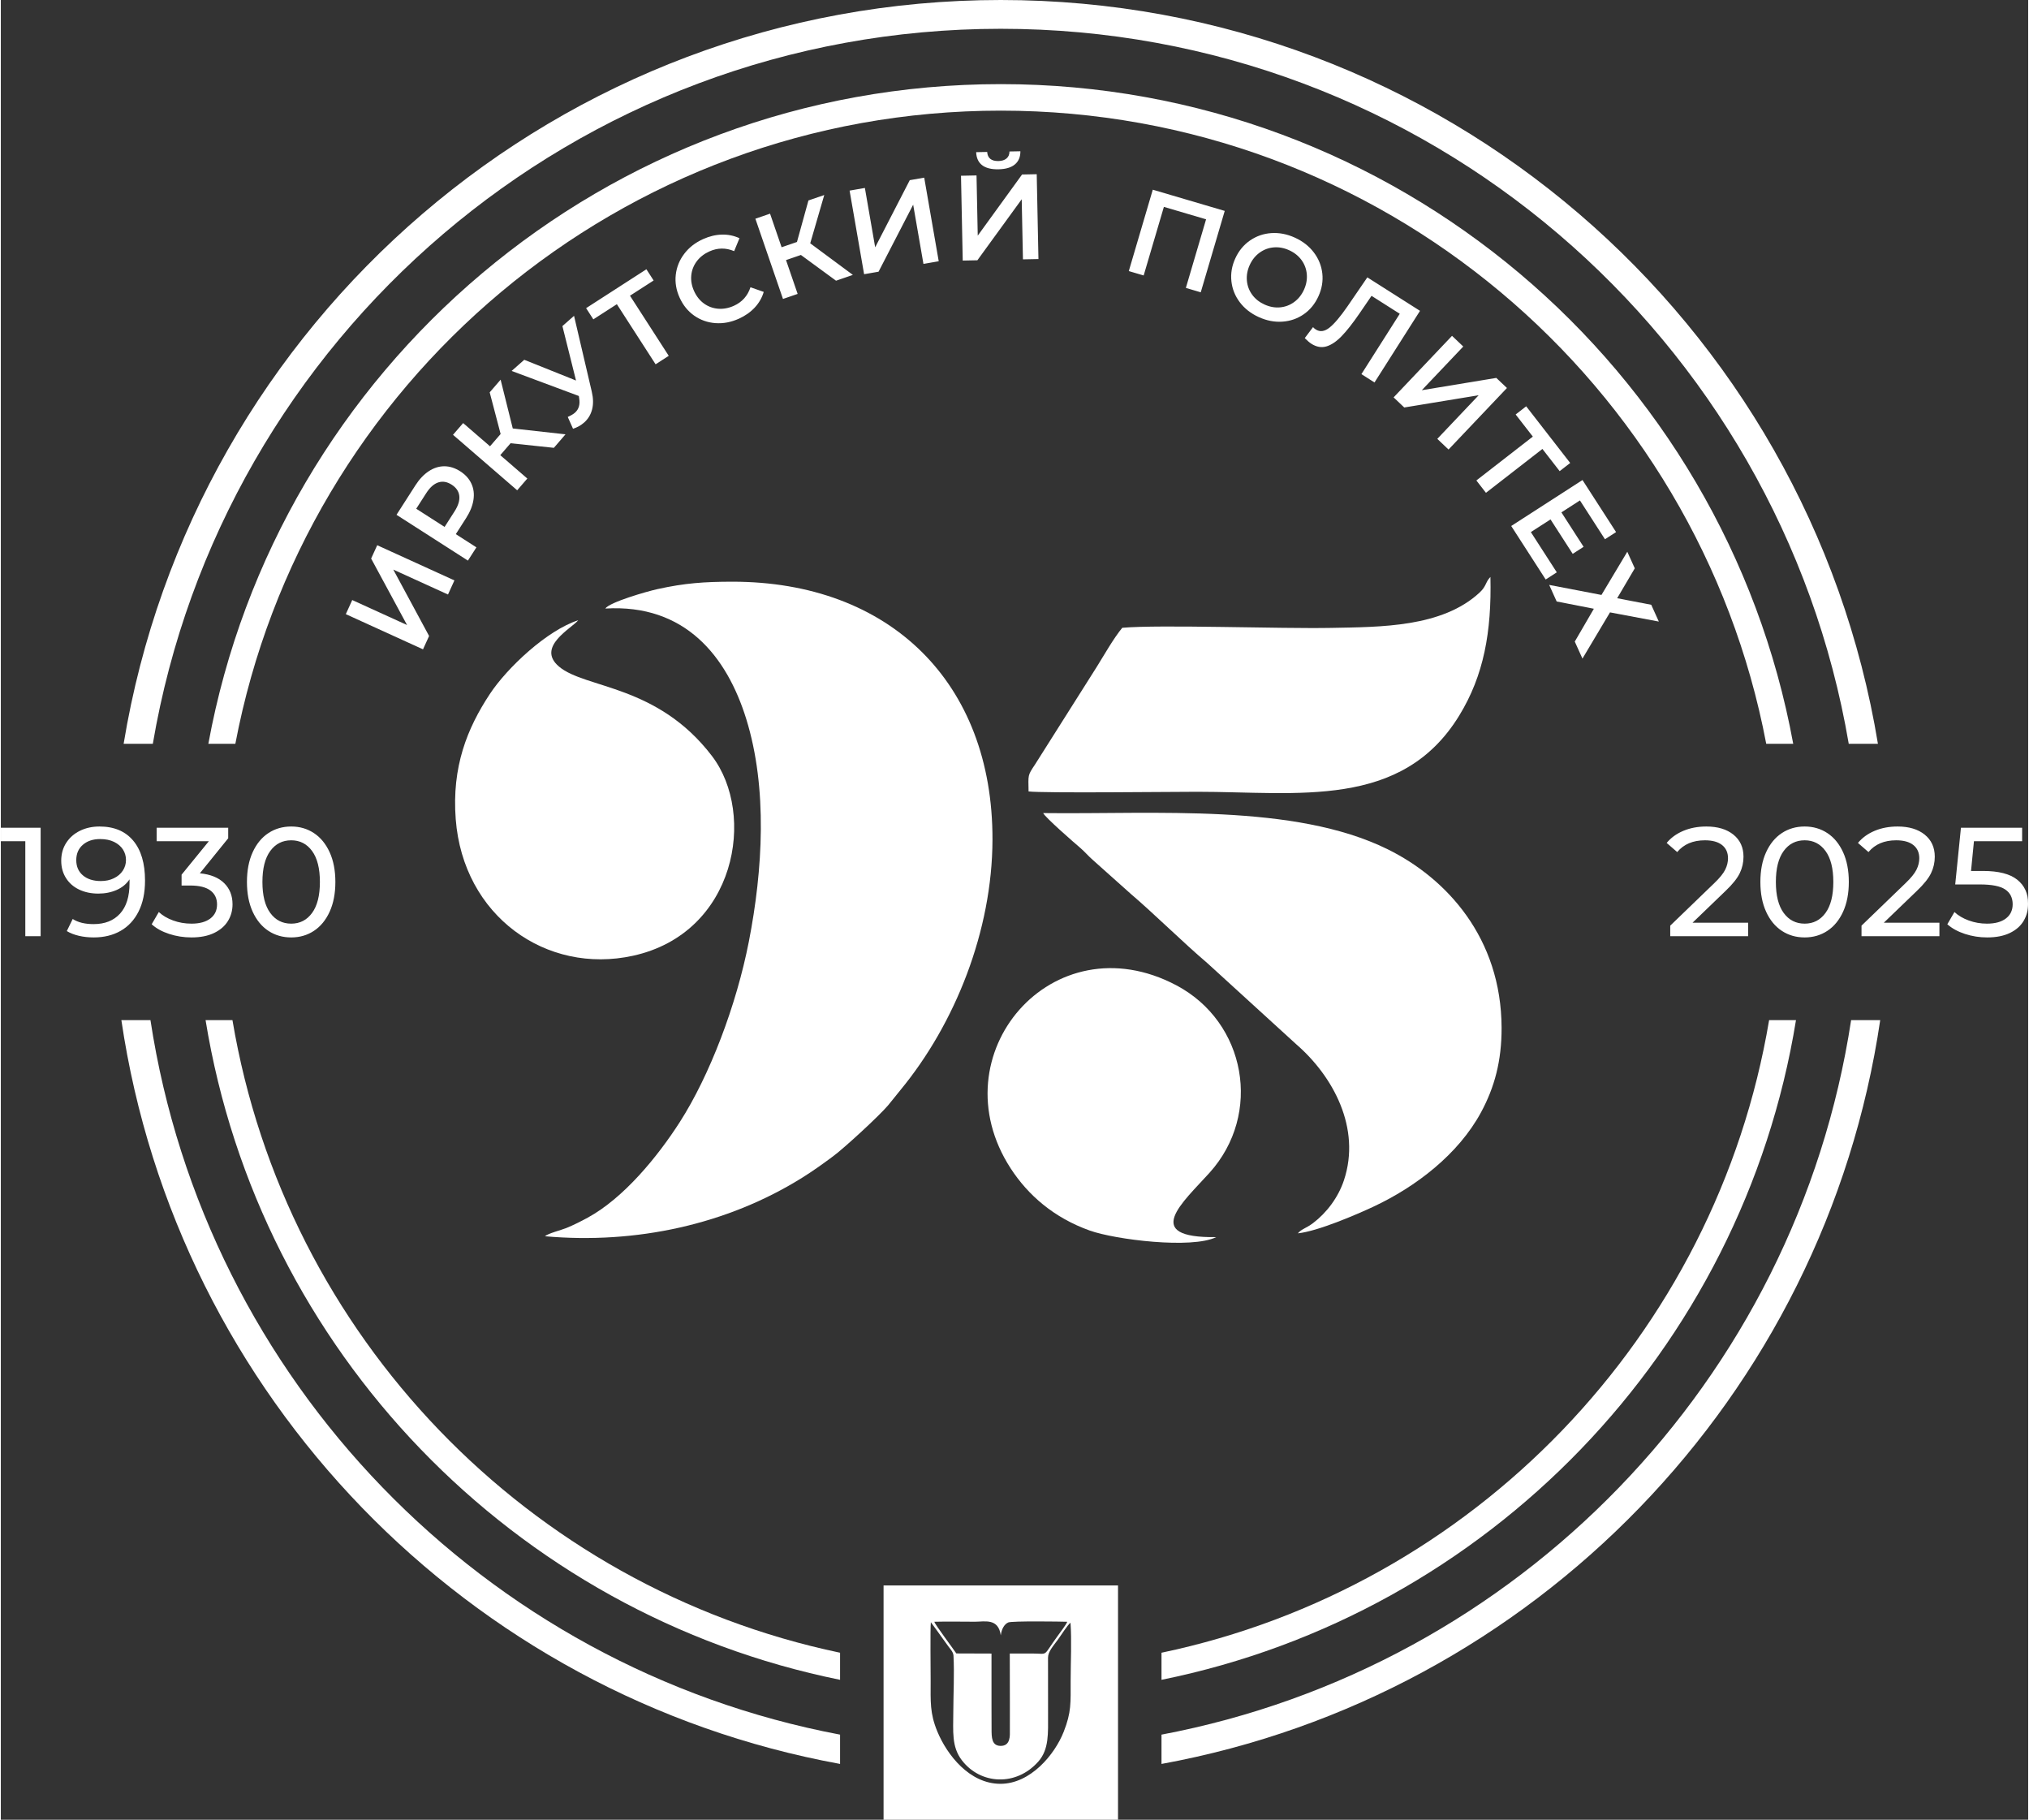 <?xml version="1.0" encoding="UTF-8"?>
<!DOCTYPE svg PUBLIC "-//W3C//DTD SVG 1.0//EN" "http://www.w3.org/TR/2001/REC-SVG-20010904/DTD/svg10.dtd">
<!-- Creator: CorelDRAW 2018 (64-Bit) -->
<svg xmlns="http://www.w3.org/2000/svg" xml:space="preserve" width="300px" height="269px" version="1.0" style="shape-rendering:geometricPrecision; text-rendering:geometricPrecision; image-rendering:optimizeQuality; fill-rule:evenodd; clip-rule:evenodd"
viewBox="0 0 1501.01 1347.01"
 xmlns:xlink="http://www.w3.org/1999/xlink">
 <rect x="0" y="0" width="1501.01" height="1347.01" fill="#333333" stroke="none"/>
 <defs>
  <style type="text/css">
   <![CDATA[
    .fil0 {fill:#FFFFFF}
    .fil1 {fill:#FFFFFF;fill-rule:nonzero}
   ]]>
  </style>
 </defs>
 <g id="Слой_x0020_1">
  <g id="_2477540807504">
   <path class="fil0" d="M653.56 1173.6l173.59 0 0 173.41 -173.59 0 0 -173.41zm35.02 27.21c-0.53,4.48 -0.16,35.84 -0.16,43.19 -0.01,15.73 -0.67,24.16 4.98,37.77 7.18,17.27 23.78,38.66 46.71,38.66 22.22,0 40.18,-21.62 46.83,-38.55 5.73,-14.58 5.12,-21.21 5.13,-37.88 0,-13.38 0.84,-29.8 -0.11,-42.81 -2.07,1.49 -7.18,9.57 -9.22,12.36 -3.57,4.89 -7.42,9.01 -7.42,13.52 0.04,13.93 0.03,27.86 0.03,41.78 -0.01,14.1 0.81,25.98 -7.17,35.04 -16.37,18.58 -42.84,17.18 -56.69,-0.95 -7.64,-9.99 -6.34,-21.35 -6.3,-35.58 0.04,-13.32 0.85,-28.72 0.14,-41.78 -0.15,-2.71 -2.25,-4.76 -3.68,-6.74 -1.51,-2.09 -2.81,-3.88 -4.39,-6.06 -3.06,-4.2 -5.7,-8.03 -8.68,-11.97zm18.86 23.11l26.03 0.09c0,12.62 0,25 0,37.39 -0.01,6.13 0.06,12.26 0.05,18.39 0,6.17 0.02,12.43 6.59,12.56 7.66,0.14 6.97,-7.97 6.96,-11.56 0,-6.3 0,-12.6 0.01,-18.89 0,-12.64 -0.06,-25.29 -0.07,-37.93 5.49,0 10.98,0 16.47,0 12.85,0 7.19,3.04 19.47,-13.69 1.76,-2.4 5.8,-7.7 6.62,-9.81 -4.06,-0.16 -41.03,-0.7 -43.73,0.52 -2.95,1.34 -4.92,4.92 -5.5,9.55 -1.75,-12.89 -11.81,-10.11 -19.11,-10.11 -9.96,0 -20.22,-0.24 -30.14,0.03 0.77,2.27 13.92,19.82 16.35,23.46z"/>
   <path class="fil0" d="M89.24 755.12c41.1,278.56 256.66,500.3 532.12,550.59l0 -21.69c-263.66,-49.83 -469.87,-262.14 -510.58,-528.9l-21.54 0zm23.29 -204.52c51.15,-300.5 312.75,-529.29 627.82,-529.29 315.08,0 576.67,228.79 627.82,529.29l21.61 0c-51.38,-312.33 -322.56,-550.6 -649.43,-550.6 -326.87,0 -598.05,238.27 -649.43,550.6l21.61 0zm1257.4 204.52c-40.72,266.76 -246.93,479.07 -510.59,528.9l0 21.69c275.46,-50.29 491.03,-272.03 532.13,-550.59l-21.54 0z"/>
   <path class="fil0" d="M151.59 755.12c39.73,244.68 228.29,439.44 469.77,488.32l0 -20.05c-230.62,-48.36 -410.56,-234.45 -449.87,-468.27l-19.9 0zm22.04 -204.52c50.65,-266.89 285.1,-468.7 566.72,-468.7 281.63,0 516.07,201.81 566.73,468.7l19.98 0c-50.91,-277.8 -294.21,-488.33 -586.71,-488.33 -292.5,0 -535.8,210.53 -586.71,488.33l19.99 0zm1135.58 204.52c-39.31,233.82 -219.25,419.9 -449.87,468.27l0 20.05c241.49,-48.88 430.05,-243.64 469.77,-488.32l-19.9 0z"/>
   <path class="fil1" d="M29.47 612.72l0 80.27 -11.35 0 0 -70.29 -18.12 0 0 -9.98 29.47 0zm43.58 -0.92c10.78,0 19.09,3.48 24.94,10.44 5.85,6.95 8.77,16.82 8.77,29.59 0,8.94 -1.59,16.57 -4.76,22.87 -3.17,6.31 -7.6,11.09 -13.3,14.34 -5.69,3.25 -12.33,4.87 -19.9,4.87 -3.89,0 -7.56,-0.4 -11,-1.2 -3.45,-0.81 -6.43,-1.97 -8.95,-3.5l4.36 -8.95c3.9,2.53 9.06,3.79 15.48,3.79 8.33,0 14.85,-2.58 19.55,-7.74 4.7,-5.16 7.05,-12.67 7.05,-22.54l0 -2.86c-2.29,3.44 -5.46,6.06 -9.51,7.85 -4.06,1.8 -8.61,2.7 -13.65,2.7 -5.27,0 -10,-1 -14.16,-2.98 -4.17,-1.99 -7.42,-4.84 -9.75,-8.55 -2.33,-3.71 -3.5,-7.97 -3.5,-12.78 0,-5.05 1.24,-9.48 3.73,-13.31 2.48,-3.82 5.87,-6.78 10.15,-8.88 4.28,-2.1 9.1,-3.16 14.45,-3.16zm1.03 40.37c3.59,0 6.8,-0.69 9.63,-2.07 2.83,-1.37 5.03,-3.24 6.6,-5.62 1.56,-2.36 2.35,-5 2.35,-7.91 0,-2.83 -0.75,-5.41 -2.24,-7.74 -1.49,-2.33 -3.67,-4.2 -6.54,-5.62 -2.86,-1.41 -6.32,-2.12 -10.37,-2.12 -5.28,0 -9.54,1.42 -12.79,4.25 -3.25,2.82 -4.87,6.61 -4.87,11.35 0,4.74 1.64,8.5 4.93,11.29 3.28,2.79 7.72,4.19 13.3,4.19zm73.28 -5.73c7.87,0.76 13.87,3.19 18,7.28 4.13,4.09 6.19,9.3 6.19,15.65 0,4.59 -1.14,8.73 -3.44,12.44 -2.29,3.71 -5.71,6.65 -10.26,8.83 -4.55,2.18 -10.11,3.27 -16.69,3.27 -5.73,0 -11.23,-0.86 -16.51,-2.58 -5.28,-1.72 -9.6,-4.11 -12.96,-7.17l5.28 -9.06c2.75,2.6 6.27,4.69 10.55,6.25 4.28,1.57 8.83,2.36 13.64,2.36 5.97,0 10.61,-1.27 13.94,-3.79 3.32,-2.52 4.98,-6 4.98,-10.43 0,-4.44 -1.64,-7.88 -4.93,-10.33 -3.28,-2.44 -8.25,-3.67 -14.91,-3.67l-6.42 0 0 -8.02 20.19 -24.77 -38.65 0 0 -9.98 52.98 0 0 7.8 -20.98 25.92zm67.65 47.47c-6.34,0 -11.98,-1.62 -16.91,-4.87 -4.93,-3.25 -8.81,-7.97 -11.64,-14.16 -2.83,-6.2 -4.24,-13.54 -4.24,-22.02 0,-8.49 1.41,-15.83 4.24,-22.02 2.83,-6.19 6.71,-10.91 11.64,-14.16 4.93,-3.25 10.57,-4.88 16.91,-4.88 6.27,0 11.87,1.63 16.8,4.88 4.93,3.25 8.81,7.97 11.64,14.16 2.83,6.19 4.24,13.53 4.24,22.02 0,8.48 -1.41,15.82 -4.24,22.02 -2.83,6.19 -6.71,10.91 -11.64,14.16 -4.93,3.25 -10.53,4.87 -16.8,4.87zm0 -10.2c6.42,0 11.57,-2.64 15.43,-7.92 3.86,-5.27 5.79,-12.92 5.79,-22.93 0,-10.02 -1.93,-17.66 -5.79,-22.94 -3.86,-5.27 -9.01,-7.91 -15.43,-7.91 -6.5,0 -11.67,2.64 -15.53,7.91 -3.87,5.28 -5.8,12.92 -5.8,22.94 0,10.01 1.93,17.66 5.8,22.93 3.86,5.28 9.03,7.92 15.53,7.92z"/>
   <path class="fil1" d="M1293.68 683.02l0 9.97 -57.68 0 0 -7.8 32.68 -31.53c3.98,-3.82 6.65,-7.13 8.03,-9.92 1.38,-2.79 2.06,-5.6 2.06,-8.43 0,-4.2 -1.47,-7.47 -4.41,-9.8 -2.95,-2.34 -7.17,-3.5 -12.67,-3.5 -8.87,0 -15.71,2.9 -20.53,8.71l-7.8 -6.76c3.14,-3.82 7.24,-6.81 12.33,-8.95 5.08,-2.14 10.76,-3.21 17.03,-3.21 8.41,0 15.1,2.01 20.07,6.02 4.97,4.02 7.45,9.46 7.45,16.35 0,4.28 -0.92,8.33 -2.75,12.15 -1.84,3.82 -5.31,8.18 -10.44,13.07l-24.54 23.63 41.17 0zm41.86 10.89c-6.35,0 -11.99,-1.62 -16.92,-4.87 -4.93,-3.25 -8.81,-7.97 -11.64,-14.16 -2.83,-6.2 -4.24,-13.54 -4.24,-22.02 0,-8.49 1.41,-15.83 4.24,-22.02 2.83,-6.19 6.71,-10.91 11.64,-14.16 4.93,-3.25 10.57,-4.88 16.92,-4.88 6.26,0 11.87,1.63 16.8,4.88 4.93,3.25 8.81,7.97 11.64,14.16 2.82,6.19 4.24,13.53 4.24,22.02 0,8.48 -1.42,15.82 -4.24,22.02 -2.83,6.19 -6.71,10.91 -11.64,14.16 -4.93,3.25 -10.54,4.87 -16.8,4.87zm0 -10.2c6.42,0 11.56,-2.64 15.42,-7.92 3.86,-5.27 5.79,-12.92 5.79,-22.93 0,-10.02 -1.93,-17.66 -5.79,-22.94 -3.86,-5.27 -9,-7.91 -15.42,-7.91 -6.5,0 -11.68,2.64 -15.54,7.91 -3.86,5.28 -5.79,12.92 -5.79,22.94 0,10.01 1.93,17.66 5.79,22.93 3.86,5.28 9.04,7.92 15.54,7.92zm99.76 -0.69l0 9.97 -57.68 0 0 -7.8 32.68 -31.53c3.98,-3.82 6.65,-7.13 8.03,-9.92 1.38,-2.79 2.06,-5.6 2.06,-8.43 0,-4.2 -1.47,-7.47 -4.41,-9.8 -2.94,-2.34 -7.17,-3.5 -12.67,-3.5 -8.87,0 -15.71,2.9 -20.53,8.71l-7.8 -6.76c3.14,-3.82 7.25,-6.81 12.33,-8.95 5.08,-2.14 10.76,-3.21 17.03,-3.21 8.41,0 15.1,2.01 20.07,6.02 4.97,4.02 7.45,9.46 7.45,16.35 0,4.28 -0.92,8.33 -2.75,12.15 -1.83,3.82 -5.31,8.18 -10.43,13.07l-24.55 23.63 41.17 0zm32.34 -38.31c11.47,0 19.9,2.17 25.29,6.48 5.39,4.32 8.08,10.23 8.08,17.72 0,4.74 -1.13,9 -3.38,12.79 -2.26,3.78 -5.66,6.76 -10.21,8.94 -4.55,2.18 -10.15,3.27 -16.8,3.27 -5.66,0 -11.12,-0.86 -16.4,-2.58 -5.27,-1.72 -9.63,-4.11 -13.07,-7.17l5.28 -9.06c2.75,2.6 6.27,4.69 10.55,6.25 4.28,1.57 8.79,2.36 13.53,2.36 6.04,0 10.72,-1.29 14.04,-3.85 3.33,-2.56 4.99,-6.06 4.99,-10.49 0,-4.82 -1.83,-8.47 -5.5,-10.95 -3.67,-2.49 -9.94,-3.73 -18.81,-3.73l-18.23 0 4.24 -41.97 45.3 0 0 9.98 -35.67 0 -2.17 22.01 8.94 0z"/>
   <path class="fil1" d="M255.42 454.61l4.76 -10.44 40.58 18.49 -26.59 -49.2 4.5 -9.87 57.16 26.04 -4.76 10.45 -40.5 -18.45 26.51 49.15 -4.51 9.88 -57.15 -26.05zm51.48 -95.29c2.93,-4.59 6.25,-8.09 9.94,-10.52 3.69,-2.43 7.53,-3.65 11.51,-3.65 3.98,0 7.91,1.24 11.79,3.72 3.82,2.46 6.58,5.5 8.26,9.14 1.68,3.64 2.19,7.63 1.52,12 -0.67,4.37 -2.47,8.85 -5.41,13.43l-7.65 11.94 15.25 9.78 -6.29 9.81 -52.87 -33.9 13.95 -21.75zm29.01 19.24c2.75,-4.28 3.92,-8.11 3.53,-11.49 -0.39,-3.37 -2.27,-6.14 -5.65,-8.3 -3.37,-2.17 -6.68,-2.73 -9.91,-1.67 -3.23,1.05 -6.22,3.72 -8.96,8l-7.37 11.48 21 13.46 7.36 -11.48zm41.49 -50.46l-7.62 8.82 20.03 17.31 -7.51 8.69 -47.52 -41.07 7.51 -8.68 19.89 17.18 7.86 -9.09 -8.1 -30.84 8.09 -9.37 9 36.11 39.05 4.34 -8.62 9.99 -32.06 -3.39zm47 -94.31l13.11 56.05c1.17,4.95 1.26,9.36 0.25,13.23 -1,3.89 -2.96,7.11 -5.88,9.69 -2.33,2.05 -5.07,3.6 -8.23,4.63l-3.91 -8.76c2.36,-1.04 4.14,-2.09 5.35,-3.16 2.82,-2.5 3.87,-6.01 3.13,-10.55l-0.26 -1.8 -49.77 -18.54 9.35 -8.25 38.33 15.35 -10.08 -40.3 8.61 -7.59zm58.92 -26.17l-17.5 11.27 28.69 44.5 -9.73 6.27 -28.68 -44.49 -17.42 11.22 -5.35 -8.29 44.64 -28.78 5.35 8.3zm63.11 28.29c-5.78,2.61 -11.56,3.7 -17.37,3.27 -5.81,-0.43 -11.05,-2.28 -15.71,-5.55 -4.66,-3.28 -8.26,-7.72 -10.8,-13.34 -2.54,-5.61 -3.48,-11.26 -2.83,-16.93 0.65,-5.68 2.74,-10.84 6.26,-15.48 3.51,-4.64 8.15,-8.27 13.93,-10.88 4.69,-2.11 9.34,-3.23 13.95,-3.34 4.61,-0.12 8.95,0.78 13.02,2.67l-3.94 9.57c-6.17,-2.6 -12.27,-2.53 -18.33,0.2 -3.92,1.78 -7.05,4.22 -9.38,7.34 -2.33,3.12 -3.68,6.61 -4.04,10.45 -0.37,3.84 0.32,7.69 2.08,11.56 1.75,3.87 4.18,6.94 7.3,9.21 3.13,2.25 6.63,3.55 10.51,3.86 3.88,0.31 7.79,-0.42 11.71,-2.19 6.05,-2.74 10.13,-7.3 12.23,-13.7l9.82 3.45c-1.27,4.31 -3.48,8.16 -6.64,11.56 -3.16,3.39 -7.08,6.15 -11.77,8.27zm45.93 -47.18l-11.02 3.79 8.61 25.03 -10.86 3.74 -20.43 -59.39 10.86 -3.74 8.55 24.86 11.37 -3.91 8.5 -30.72 11.71 -4.03 -10.39 35.74 31.58 23.39 -12.47 4.29 -26.01 -19.05zm36.05 -47.64l11.32 -1.97 7.62 43.94 25.62 -49.7 10.69 -1.86 10.74 61.88 -11.31 1.97 -7.61 -43.85 -25.63 49.62 -10.7 1.85 -10.74 -61.88zm82.49 -11l11.49 -0.23 0.9 44.58 32.82 -45.27 10.85 -0.22 1.28 62.8 -11.48 0.23 -0.91 -44.49 -32.82 45.17 -10.85 0.22 -1.28 -62.79zm27.82 -4.78c-5.39,0.11 -9.47,-0.92 -12.23,-3.07 -2.77,-2.16 -4.22,-5.36 -4.37,-9.61l8.17 -0.16c0.1,2.21 0.85,3.9 2.25,5.07 1.4,1.17 3.42,1.72 6.05,1.67 2.57,-0.05 4.58,-0.69 6.02,-1.92 1.44,-1.22 2.17,-2.94 2.18,-5.16l8.08 -0.16c0.02,4.19 -1.33,7.43 -4.07,9.73 -2.74,2.3 -6.77,3.5 -12.08,3.61zm167.44 30.81l-17.76 60.25 -11.02 -3.25 14.97 -50.78 -31.24 -9.21 -14.97 50.78 -11.01 -3.25 17.76 -60.24 53.27 15.7zm25.19 78.59c-5.82,-2.65 -10.5,-6.31 -14.03,-10.97 -3.52,-4.66 -5.6,-9.85 -6.22,-15.56 -0.62,-5.71 0.33,-11.33 2.86,-16.88 2.53,-5.56 6.15,-9.97 10.86,-13.25 4.72,-3.27 9.99,-5.11 15.83,-5.51 5.83,-0.39 11.66,0.73 17.49,3.39 5.82,2.65 10.49,6.31 14.02,10.97 3.53,4.66 5.61,9.84 6.25,15.52 0.63,5.68 -0.33,11.32 -2.88,16.92 -2.56,5.61 -6.19,10.04 -10.89,13.29 -4.7,3.25 -9.97,5.07 -15.8,5.46 -5.84,0.41 -11.66,-0.73 -17.49,-3.38zm4.24 -9.31c3.81,1.74 7.63,2.45 11.46,2.12 3.83,-0.33 7.32,-1.63 10.46,-3.91 3.14,-2.29 5.58,-5.33 7.32,-9.14 1.73,-3.81 2.43,-7.65 2.09,-11.52 -0.34,-3.87 -1.64,-7.35 -3.91,-10.46 -2.27,-3.1 -5.31,-5.52 -9.11,-7.25 -3.82,-1.74 -7.64,-2.45 -11.47,-2.12 -3.83,0.32 -7.31,1.63 -10.46,3.91 -3.14,2.28 -5.58,5.33 -7.31,9.14 -1.74,3.81 -2.43,7.65 -2.1,11.52 0.34,3.87 1.65,7.35 3.92,10.46 2.26,3.1 5.3,5.52 9.11,7.25zm115.15 4.69l-33.69 53.01 -9.69 -6.16 28.39 -44.68 -20.9 -13.28 -8.87 12.96c-4.97,7.26 -9.41,12.9 -13.3,16.91 -3.89,4.01 -7.66,6.53 -11.31,7.59 -3.64,1.05 -7.33,0.39 -11.07,-1.99 -1.31,-0.83 -2.94,-2.22 -4.89,-4.17l6.12 -8.13c0.53,0.62 1.21,1.21 2.07,1.75 3.08,1.96 6.43,1.51 10.04,-1.32 3.62,-2.85 8.08,-8.11 13.39,-15.79l14.71 -21.48 39 24.78zm23.7 18.5l8.33 7.91 -30.71 32.34 55.17 -9.11 7.88 7.47 -43.25 45.55 -8.32 -7.9 30.63 -32.28 -55.1 9.05 -7.87 -7.48 43.24 -45.55zm79.7 100.16l-12.77 -16.43 -41.8 32.47 -7.1 -9.14 41.8 -32.47 -12.71 -16.37 7.79 -6.06 32.58 41.95 -7.79 6.05zm-2.13 74.9l-8.22 5.3 -25.52 -39.6 52.78 -34.02 24.85 38.53 -8.23 5.3 -18.52 -28.73 -13.72 8.84 16.43 25.5 -8.07 5.19 -16.43 -25.48 -14.56 9.38 19.21 29.79zm57.74 -2.97l-13.04 22.13 25.23 4.86 5.61 12.42 -36.15 -6.8 -20.39 34.21 -5.69 -12.59 14.14 -24.3 -27.54 -5.38 -5.54 -12.27 38.7 7.43 19.13 -31.97 5.54 12.26z"/>
   <g>
    <g>
     <path class="fil0" d="M447.54 450.46c59.15,-3.56 90.01,35.51 104.34,81.7 15.92,51.29 12.27,111.93 1.95,164.78 -9.26,47.36 -29,99.14 -51.17,133.7 -16.46,25.66 -41.49,56.2 -68.17,70.72 -4.88,2.65 -10.36,5.44 -15.83,7.66 -4.19,1.69 -13.1,3.82 -15.84,6.08 67.65,6.05 135.04,-8.79 190.27,-43.19 8.65,-5.39 16.02,-10.74 23.35,-16.19 8.21,-6.09 34.05,-29.9 40.43,-37.48 2.97,-3.54 6.06,-7.58 9.11,-11.27 40.55,-49.1 68.04,-117.94 68.22,-185.36 0.3,-116.65 -76.32,-191.13 -192.73,-191.02 -20.69,0.02 -35.08,1.04 -55.2,5.46 -7.88,1.73 -35.5,9.65 -38.73,14.41z"/>
     <path class="fil0" d="M427.49 459.12c-22.95,7.37 -52.49,34.99 -65.46,54.64 -16.73,25.35 -28.21,53.82 -25.23,92.64 5.49,71.64 66.98,115.19 131.3,101.06 76.39,-16.78 91.3,-104.72 58.43,-147.82 -40.48,-53.09 -93.85,-49.78 -113.27,-66.22 -17.27,-14.62 9.71,-28.51 14.23,-34.3z"/>
    </g>
    <g>
     <path class="fil0" d="M960.31 912.95c14.83,-1.57 43.27,-13.83 55.8,-19.68 31.57,-14.74 62.98,-38.83 79.76,-69.81 10.1,-18.64 15.33,-38.21 15.27,-62.61 -0.18,-66.74 -40.85,-110.78 -84.47,-132.26 -69.18,-34.05 -171.83,-25.7 -254.93,-26.73 1.4,3.17 23.24,22.18 27.36,25.68 3.54,3.02 5.84,5.91 9.23,8.88l28.25 25.23c17.02,14.49 38.6,35.89 56.66,51.24l65.88 60.11c27.31,23.67 48.13,62.09 35.3,100.68 -4.25,12.77 -12.82,24.06 -22.85,31.67 -5.13,3.88 -8.56,4.36 -11.26,7.6z"/>
     <path class="fil0" d="M830.28 464.71c-6.46,7.86 -13.22,19.84 -18.66,28.58l-45.93 72.62c-5.56,8.36 -4.96,7.37 -4.77,19.93 10.4,1.36 105.76,0.26 124.91,0.26 74.36,0 151.38,13.13 193.98,-56.47 18.12,-29.6 24,-61.76 23.07,-102.57 -3.91,4.01 -2.72,6.67 -8.18,11.72 -27.82,25.63 -73.07,25.29 -109.51,26 -37.86,0.74 -126.55,-2.56 -154.91,-0.07z"/>
     <path class="fil0" d="M899.85 915.75c-55.79,0.74 -24.87,-25.57 -5.01,-47.57 39.42,-43.64 27.07,-111.56 -24.5,-138.83 -91.73,-48.5 -177.22,51.5 -122.69,135.49 12.77,19.68 31.87,36.53 58.64,46.07 18.89,6.72 75.45,13.75 93.56,4.84z"/>
    </g>
   </g>
  </g>
 </g>
</svg>
